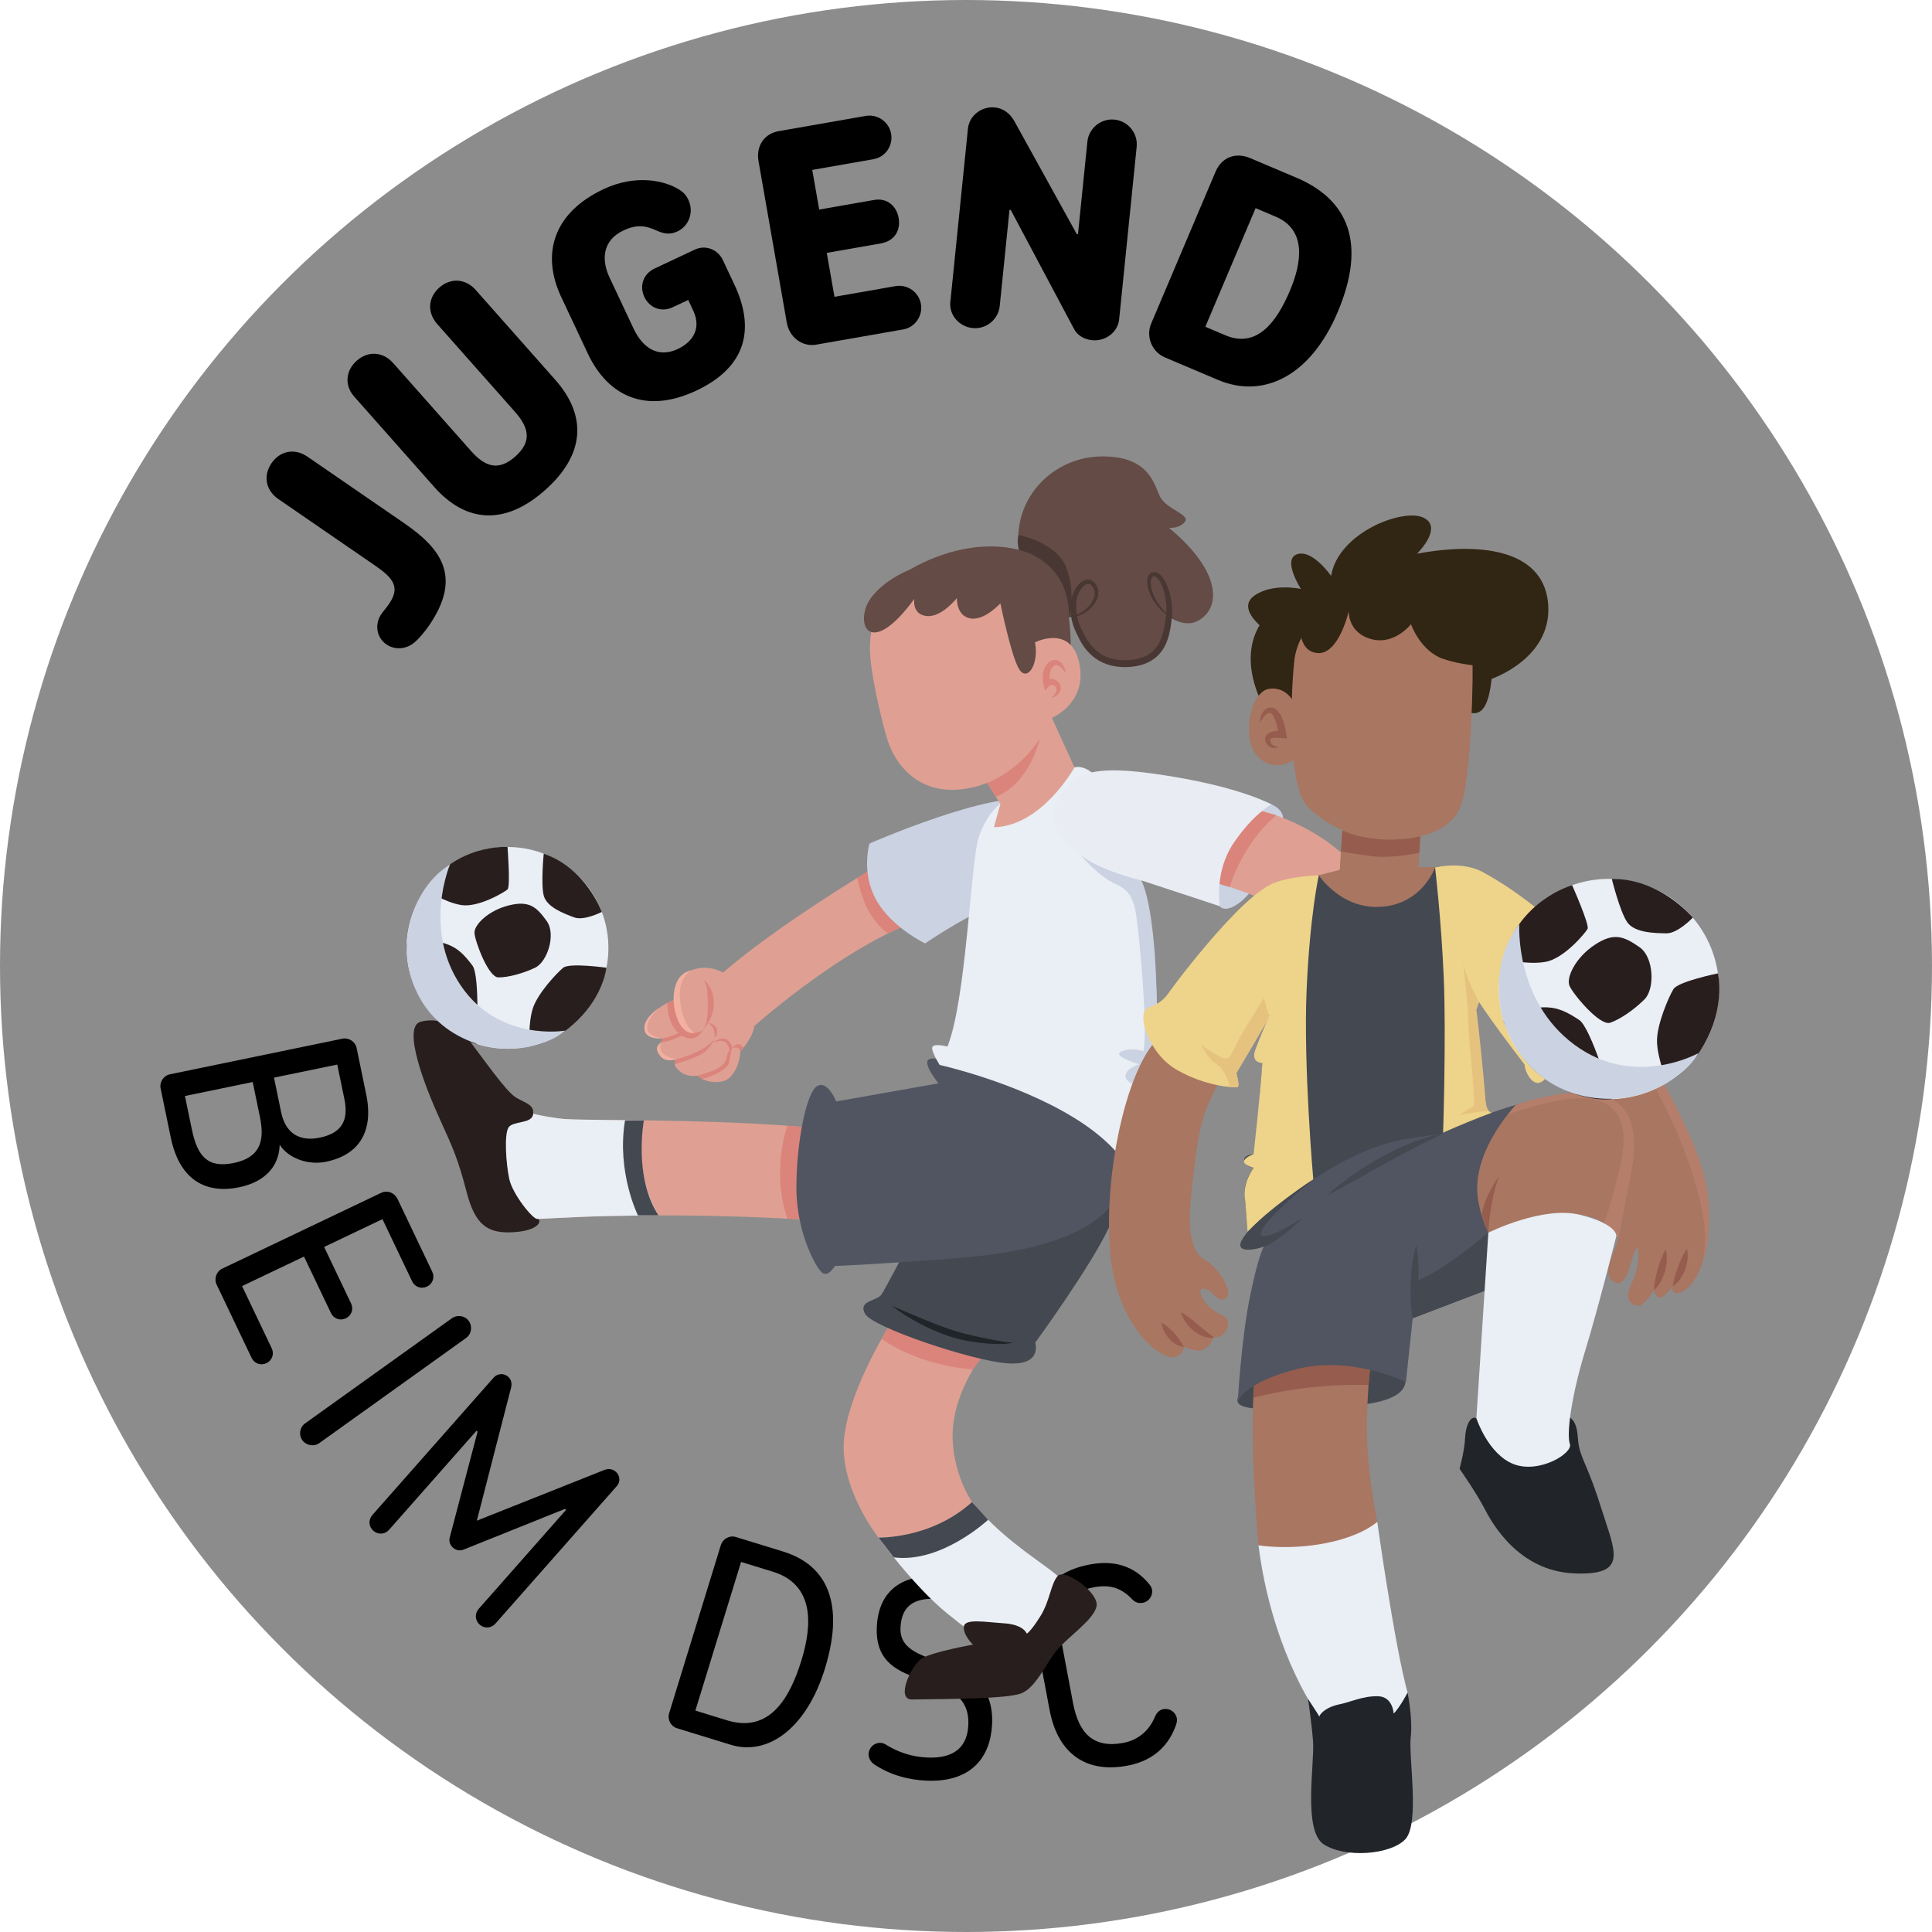 <?xml version="1.0" encoding="UTF-8"?>
<svg xmlns="http://www.w3.org/2000/svg" viewBox="0 0 279.986 279.986">
  <defs>
    <style>
      .uuid-62ef6bc2-1922-4c8a-a49c-e83987ce73de {
        mix-blend-mode: multiply;
      }

      .uuid-62ef6bc2-1922-4c8a-a49c-e83987ce73de, .uuid-328dc931-cd00-4ddb-8f30-7ad03f08d5ac, .uuid-7944c43f-b601-47f2-802d-b066f90f93c3, .uuid-c66c239c-7976-401f-a853-b0d5efc9c624, .uuid-fee09637-64e4-4a3c-aed5-680c82ac384a, .uuid-e6f11433-fe6f-4d83-9d98-a0d7c8402501, .uuid-17d40972-c0a1-4b3a-bdb9-7d14e2d0678d, .uuid-bbe3468b-cd74-4848-815b-9120db217750, .uuid-b9fc2912-f872-4452-bdd2-c435346bbe2d, .uuid-7565050d-acbe-463c-9187-f137300330d6, .uuid-6732da15-eb1f-4909-a5bc-78e87ab94e6d, .uuid-0db69f5c-5877-4e84-bac3-d1fc6dd1147c, .uuid-a48c1f18-dbe2-4fba-9ec5-860bd0423ffc, .uuid-397cdd32-d791-4d75-8ce5-fd410b9f246c, .uuid-4b4f6c1f-88b5-4d77-be52-d33c011f2cb9, .uuid-c02a9c56-52c4-4426-a301-97c8b8bdfbd1, .uuid-bb95e498-5f37-4093-9ffc-e7c8c6e5db6e, .uuid-097dbf61-21cd-4e9c-be41-275804fef8d5, .uuid-6d5ef741-1506-48ca-8167-869231585585, .uuid-2d0040cf-391e-4777-a546-b3bde335f5dd, .uuid-3359be03-dc9d-474a-9123-d3d040bdcc0e {
        stroke-width: 0px;
      }

      .uuid-62ef6bc2-1922-4c8a-a49c-e83987ce73de, .uuid-6732da15-eb1f-4909-a5bc-78e87ab94e6d {
        fill: #cbd2e1;
      }

      .uuid-637ef86c-591c-4f25-b853-2c6a1a344f68 {
        isolation: isolate;
      }

      .uuid-7944c43f-b601-47f2-802d-b066f90f93c3 {
        fill: #505561;
      }

      .uuid-c66c239c-7976-401f-a853-b0d5efc9c624 {
        fill: #493733;
      }

      .uuid-fee09637-64e4-4a3c-aed5-680c82ac384a {
        fill: #644b45;
      }

      .uuid-e6f11433-fe6f-4d83-9d98-a0d7c8402501 {
        fill: #281e1d;
      }

      .uuid-17d40972-c0a1-4b3a-bdb9-7d14e2d0678d {
        fill: #965c4e;
      }

      .uuid-bbe3468b-cd74-4848-815b-9120db217750 {
        fill: #434851;
      }

      .uuid-b9fc2912-f872-4452-bdd2-c435346bbe2d {
        fill: #212428;
      }

      .uuid-7565050d-acbe-463c-9187-f137300330d6 {
        fill: #a87661;
      }

      .uuid-0db69f5c-5877-4e84-bac3-d1fc6dd1147c {
        fill: #dfa093;
      }

      .uuid-a48c1f18-dbe2-4fba-9ec5-860bd0423ffc {
        fill: #db847b;
      }

      .uuid-397cdd32-d791-4d75-8ce5-fd410b9f246c {
        fill: #b57e6b;
      }

      .uuid-4b4f6c1f-88b5-4d77-be52-d33c011f2cb9 {
        fill: #312513;
      }

      .uuid-c02a9c56-52c4-4426-a301-97c8b8bdfbd1 {
        fill: #8c8c8c;
      }

      .uuid-bb95e498-5f37-4093-9ffc-e7c8c6e5db6e {
        fill: #f2b0a0;
      }

      .uuid-097dbf61-21cd-4e9c-be41-275804fef8d5 {
        fill: #eed38a;
      }

      .uuid-6d5ef741-1506-48ca-8167-869231585585 {
        fill: #e5c37f;
      }

      .uuid-2d0040cf-391e-4777-a546-b3bde335f5dd {
        fill: #eaeef5;
      }

      .uuid-3359be03-dc9d-474a-9123-d3d040bdcc0e {
        fill: #e9edf3;
      }
    </style>
  </defs>
  <g class="uuid-637ef86c-591c-4f25-b853-2c6a1a344f68">
    <g id="uuid-d4dfab25-2dae-40fd-abd1-5536cbb56058" data-name="Ebene 1">
      <g>
        <circle class="uuid-c02a9c56-52c4-4426-a301-97c8b8bdfbd1" cx="139.993" cy="139.993" r="139.993"></circle>
        <g>
          <path class="uuid-328dc931-cd00-4ddb-8f30-7ad03f08d5ac" d="M60.044,93.12c-1.146.955-2.793,1.13-4.05.266-1.442-.992-1.738-2.939-.721-4.418.254-.37.583-.689,1.117-1.465,1.679-2.441.528-3.778-2.024-5.533l-14.018-9.641c-1.85-1.272-2.242-3.394-.996-5.207,1.221-1.775,3.332-2.23,5.218-.934l13.944,9.59c5.215,3.586,8.618,7.67,3.658,14.882-.534.777-1.346,1.798-2.127,2.459Z"></path>
          <path class="uuid-328dc931-cd00-4ddb-8f30-7ad03f08d5ac" d="M62.926,70.568l-11.604-13.104c-1.428-1.613-1.234-3.763.379-5.191,1.646-1.458,3.8-1.328,5.288.353l11.247,12.701c1.964,2.218,3.916,3.067,6.436.836,2.52-2.232,1.912-4.271-.051-6.489l-11.248-12.701c-1.488-1.68-1.357-3.834.29-5.292s3.8-1.327,5.288.353l11.515,13.003c4.612,5.208,4.333,10.85-1.479,15.998-5.813,5.148-11.448,4.742-16.06-.466Z"></path>
          <path class="uuid-328dc931-cd00-4ddb-8f30-7ad03f08d5ac" d="M85.173,51.21l-3.84-8.165c-2.942-6.255-1.132-12.215,6.139-15.635,4.671-2.197,8.926-1.271,11.081.146.573.375.925.805,1.211,1.415.803,1.706.131,3.758-1.575,4.561-.975.458-1.837.417-2.97-.092-1.648-.762-2.929-.954-4.878-.037-2.965,1.395-3.252,4.159-2.011,6.799l3.496,7.433c1.242,2.641,3.43,4.339,6.395,2.945,2.112-.993,3.484-2.928,2.242-5.568l-.726-1.543-2.234,1.051c-1.706.802-3.395.059-4.121-1.485s-.221-3.318,1.484-4.121l5.809-2.732c1.625-.764,3.374 0,4.081,1.503l1.681,3.575c2.923,6.214,1.904,11.853-5.529,15.349-7.271,3.419-12.792.857-15.734-5.398Z"></path>
          <path class="uuid-328dc931-cd00-4ddb-8f30-7ad03f08d5ac" d="M114.024,46.772l-4.1-23.428c-.379-2.166.809-3.969,2.931-4.34l12.599-2.205c1.724-.302,3.386.865,3.688,2.589.294,1.68-.777,3.371-2.589,3.688l-8.841,1.547,1.006,5.747,7.957-1.393c1.945-.34,3.261.933,3.555,2.612.302,1.724-.512,3.324-2.589,3.688l-7.824,1.369,1.114,6.366,8.841-1.547c1.724-.302,3.386.865,3.688,2.589.294,1.68-.821,3.378-2.545,3.68l-12.643,2.213c-1.989.348-3.875-1.053-4.246-3.175Z"></path>
          <path class="uuid-328dc931-cd00-4ddb-8f30-7ad03f08d5ac" d="M137.721,43.788l2.552-25.136c.194-1.92,2.001-3.27,3.876-3.08,1.429.145,2.329,1.049,2.863,2.005l9.032,16.344.178.018,1.36-13.395c.199-1.964,1.97-3.409,3.934-3.209,1.965.199,3.409,1.97,3.21,3.934l-2.538,25.002c-.19,1.875-1.996,3.226-3.916,3.031-1.116-.113-2.098-.664-2.593-1.571l-9.204-17.308-.179-.018-1.413,13.93c-.2,1.965-1.97,3.409-3.935,3.209-1.92-.195-3.418-1.88-3.228-3.756Z"></path>
          <path class="uuid-328dc931-cd00-4ddb-8f30-7ad03f08d5ac" d="M166.824,46.904l9.336-22.024c.876-2.066,2.877-2.875,5.025-1.964l6.694,2.837c7.521,3.188,10.209,9.495,5.97,19.495-3.906,9.214-10.712,12.618-17.364,9.797l-7.686-3.258c-1.859-.789-2.764-3.024-1.976-4.884ZM177.568,48.582c4.545,1.927,7.406-1.833,9.351-6.419,1.734-4.091,2.481-8.844-2.063-10.771l-2.893-1.226-7.287,17.189,2.893,1.226Z"></path>
        </g>
        <g>
          <path class="uuid-328dc931-cd00-4ddb-8f30-7ad03f08d5ac" d="M24.632,155.686l24.952-5.152c.974-.201,1.904.411,2.097,1.344l1.391,6.735c1.106,5.355-1.026,8.757-5.814,9.746-2.556.528-5.422-.446-6.727-2.461-.078,3.104-2.104,5.384-5.876,6.163-4.504.93-8.568-.727-9.909-7.219l-1.466-7.1c-.192-.933.419-1.863,1.353-2.056ZM27.801,163.661c.812,3.936,2.31,5.657,6.083,4.878,3.733-.771,4.522-3.091,3.794-6.621l-1.056-5.112-9.819,2.027.997,4.828ZM40.737,161.16c.645,3.124,2.708,4.306,5.589,3.711,2.962-.612,4.276-2.237,3.581-5.604l-1.031-4.99-9.169,1.893,1.03,4.991Z"></path>
          <path class="uuid-328dc931-cd00-4ddb-8f30-7ad03f08d5ac" d="M32.218,183.846l23.001-10.97c.897-.428,1.947-.056,2.411.916l5.012,10.509c.393.823.06,1.762-.763,2.154s-1.762.06-2.154-.763l-4.299-9.014-8.452,4.031,3.906,8.19c.393.823.06,1.762-.763,2.154s-1.762.061-2.154-.763l-3.907-8.19-8.976,4.281,4.299,9.013c.393.823.06,1.762-.763,2.154-.823.393-1.762.061-2.154-.763l-5.066-10.621c-.41-.86-.039-1.91.821-2.32Z"></path>
          <path class="uuid-328dc931-cd00-4ddb-8f30-7ad03f08d5ac" d="M44.211,206.28l21.259-15.223c.809-.579,1.907-.397,2.462.378.555.774.431,1.883-.412,2.485l-21.259,15.223c-.775.555-1.897.34-2.452-.436-.555-.774-.373-1.873.402-2.428Z"></path>
          <path class="uuid-328dc931-cd00-4ddb-8f30-7ad03f08d5ac" d="M53.961,219.559l17.576-19.914c.548-.621,1.484-.68,2.106-.131.466.411.561.992.422,1.588l-4.963,19.274,18.478-7.347c.515-.208,1.162-.189,1.659.249.59.521.735,1.422.159,2.074l-17.604,19.945c-.603.684-1.598.745-2.281.143-.683-.604-.745-1.598-.142-2.281l12.668-14.353-.155-.138-14.721,5.909c-.515.208-1.08.097-1.515-.288-.435-.384-.616-.93-.473-1.467l4.034-15.342-.155-.137-12.668,14.353c-.603.684-1.598.746-2.281.143-.683-.604-.745-1.598-.142-2.281Z"></path>
          <path class="uuid-328dc931-cd00-4ddb-8f30-7ad03f08d5ac" d="M96.969,248.289l7.489-24.353c.292-.95,1.276-1.471,2.187-1.191l6.85,2.107c6.375,1.96,8.956,7.521,6.058,16.945-2.642,8.592-8.206,12.732-13.67,11.052l-7.761-2.387c-.911-.28-1.432-1.264-1.152-2.174ZM105.367,249.31c6.098,1.875,9.061-3.108,10.777-8.691,1.559-5.068,1.944-10.974-4.153-12.849l-4.593-1.413-6.624,21.541,4.593,1.412Z"></path>
          <path class="uuid-328dc931-cd00-4ddb-8f30-7ad03f08d5ac" d="M126.685,255.687c-.523-.354-.831-.907-.803-1.528.04-.91.818-1.622,1.729-1.582.331.015.534.106.897.33,1.615.983,3.533,1.69,5.891,1.795,4.304.19,5.808-1.94,5.931-4.713.392-8.856-13.718-3.883-13.263-14.188.22-4.965,3.281-7.607,8.702-7.368,2.897.128,5.379,1.191,6.742,2.247.48.395.833.866.808,1.445-.037.828-.771,1.5-1.682,1.46-.332-.015-.657-.153-1.021-.377-1.78-.991-3.502-1.44-4.992-1.506-4.055-.18-5.018,1.893-5.121,4.21-.293,6.621,13.763,2.889,13.273,13.938-.209,4.717-2.946,8.493-9.526,8.202-2.565-.113-5.271-.813-7.565-2.366Z"></path>
          <path class="uuid-328dc931-cd00-4ddb-8f30-7ad03f08d5ac" d="M152.115,247.847l-1.796-9.526c-1.121-5.944,1.244-10.395,7.595-11.592,3.298-.622,6.37.021,8.687,2.915.168.222.295.45.342.694.169.896-.426,1.767-1.322,1.936-.406.077-1,.062-1.474-.438-1.414-1.462-2.924-2.315-5.61-1.81-4.356.821-5.509,3.652-4.68,8.05l1.643,8.712c.829,4.396,2.933,6.613,7.289,5.792,2.117-.398,3.716-1.754,4.534-3.679.233-.55.556-1.075,1.289-1.213.896-.169,1.767.426,1.935,1.321.054.285.019.545-.115.949-.898,2.614-2.909,5.144-7.021,5.919-6.352,1.197-10.175-2.087-11.295-8.03Z"></path>
        </g>
        <g>
          <g>
            <path class="uuid-0db69f5c-5877-4e84-bac3-d1fc6dd1147c" d="M76.401,161.161s1.826,1.153,9.901,1.153c8.075,0,26.435.192,36.24,1.73,0,0-1.423,6.751-1.154,13.073,0,0-20.187-1.923-44.988-.384,0,0-4.422-.481-5.287-6.344-.865-5.864,1.915-10.036,5.287-9.228Z"></path>
            <path class="uuid-a48c1f18-dbe2-4fba-9ec5-860bd0423ffc" d="M116.203,163.31l-2.097-.167s-2.394,6.528,0,13.471l3.226.12-1.129-13.424Z"></path>
            <path class="uuid-2d0040cf-391e-4777-a546-b3bde335f5dd" d="M93.32,162.36s-1.732,7.416,2.114,13.779c0,0-6.587.02-10.883.201-4.296.181-8.15.394-8.15.394,0,0-5.166-.1-5.419-7.644-.253-7.544,3.864-8.427,5.419-7.929,1.555.498,4.605.961,5.469,1.013.864.053,4.816.133,6.836.146,2.02.013,4.614.04,4.614.04Z"></path>
            <path class="uuid-e6f11433-fe6f-4d83-9d98-a0d7c8402501" d="M60.955,148.07c2.108-.574,4.968.038,7.083,2.767,2.115,2.73,5.287,7.344,6.729,8.209,1.442.865,2.672,1.028,2.49,2.437-.182,1.409-2.874.928-3.547,1.889-.673.961-.385,5.287.096,7.498.481,2.211,3.394,5.814,4.043,5.778.65-.036.667,1.624-3.274,1.912-3.941.288-5.713-1.057-6.942-5.768-1.229-4.71-1.902-6.248-3.92-10.67-2.019-4.422-5.514-13.301-2.757-14.052Z"></path>
            <path class="uuid-bbe3468b-cd74-4848-815b-9120db217750" d="M93.32,162.36s-1.568,8.131,2.114,13.779h-2.98s-3.123-6.244-1.874-13.779h2.74Z"></path>
          </g>
          <g>
            <path class="uuid-0db69f5c-5877-4e84-bac3-d1fc6dd1147c" d="M129.265,191.498s-6.078,9.443-6.919,16.736c-.841,7.293,4.955,14.586,4.955,14.586,0,0,5.143.187,8.976-1.87,3.833-2.057,4.581-3.273,4.581-3.273,0,0-2.898-4.207-2.805-9.911.093-5.703,3.964-10.886,3.964-10.886,0,0,.711-2.356-3.029-4.944-3.74-2.589-9.724-.438-9.724-.438Z"></path>
            <path class="uuid-a48c1f18-dbe2-4fba-9ec5-860bd0423ffc" d="M127.761,194.034l1.504-2.536s4.499-2.05,8.789-.086c4.29,1.964,4.793,4.578,4.793,4.578l-1.849,2.47s-7.409-.35-13.237-4.427Z"></path>
            <path class="uuid-2d0040cf-391e-4777-a546-b3bde335f5dd" d="M146.843,238.996c2.601-.771,7.012-4.675,7.667-6.919.655-2.244-.467-3.179-2.711-4.862-2.244-1.683-7.106-4.862-10.939-9.537,0,0-4.581,5.236-13.557,5.143,0,0,5.143,7.106,10.004,11.033,4.862,3.927,7.54,5.734,9.537,5.143Z"></path>
            <path class="uuid-e6f11433-fe6f-4d83-9d98-a0d7c8402501" d="M132.167,246.289c5.7-.083,13.46-.093,15.704-.842,2.244-.748,3.646-4.362,5.329-6.342,1.683-1.98,5.236-4.317,5.703-6.281.467-1.963-4.597-5.594-5.618-4.433-1.021,1.161-1.114,3.592-2.517,5.836-1.403,2.244-1.964,2.524-1.964,2.524,0,0-.433-1.309-3.255-1.496-2.822-.187-5.73-.728-5.865.478-.136,1.205,1.313,2.608,1.313,2.608,0,0-5.749,1.028-7.339,1.963-1.59.935-3.919,6.019-1.492,5.984Z"></path>
            <path class="uuid-bbe3468b-cd74-4848-815b-9120db217750" d="M127.301,222.821s7.623.248,13.557-5.143l2.342,2.572s-6.805,6.352-13.682,5.441l-2.218-2.87Z"></path>
          </g>
          <path class="uuid-bbe3468b-cd74-4848-815b-9120db217750" d="M131.602,180.465s-3.179,6.077-3.834,7.106c-.654,1.028-3.442.842-2.422,2.805,1.02,1.964,15.512,6.826,20.655,7.199,5.142.374,4.02-2.992,4.02-2.992,0,0,8.041-11.033,10.659-16.643,2.618-5.61,2.992-12.155,1.683-15.053-1.309-2.899-14.025-7.776-17.765-8.61-3.74-.834-6.545,9.358-8.883,15.996-2.337,6.639-3.281,8.608-4.114,10.192Z"></path>
          <path class="uuid-b9fc2912-f872-4452-bdd2-c435346bbe2d" d="M129.265,189.254l4.281,1.816c1.424.586,2.85,1.156,4.3,1.625,1.436.498,2.918.819,4.432,1.148,1.507.306,3.011.644,4.565.74-.766.186-1.561.191-2.345.194-.785-.015-1.569-.071-2.346-.165-.781-.081-1.547-.216-2.323-.357-.779-.162-1.547-.365-2.296-.612-1.495-.506-2.939-1.13-4.318-1.87-1.381-.735-2.718-1.552-3.95-2.518Z"></path>
          <path class="uuid-7944c43f-b601-47f2-802d-b066f90f93c3" d="M137.095,154.335s-1.398-1.352-2.455-.819c-1.057.532,1.363,3.487,1.363,3.487l-14.821,2.62s-1.25-3.172-2.788-2.211c-1.538.961-2.98,8.122-2.98,14.731,0,6.609,2.98,11.896,3.845,12.377.865.481,1.73-1.057,1.73-1.057,0,0,4.422-.124,17.015-1.071,12.593-.948,25.397-3.951,25.484-14.466.087-10.514-17.409-15.801-19.331-15.32-1.923.481-7.062,1.729-7.062,1.729Z"></path>
          <path class="uuid-fee09637-64e4-4a3c-aed5-680c82ac384a" d="M169.413,89.278s2.701,2.361,5.145,0c2.444-2.361,1.543-7.248-5.145-12.779,0,0,1.543.129,2.315-.9.772-1.029-2.701-1.801-3.601-3.601-.9-1.801-1.543-5.918-8.488-5.853-6.945.065-12.925,5.934-11.989,13.544.936,7.61,4.786,10.149,8.002,9.589,0,0,1.415,7.542,7.845,6.899,6.431-.643,5.916-6.899,5.916-6.899Z"></path>
          <path class="uuid-c66c239c-7976-401f-a853-b0d5efc9c624" d="M153.099,89.057c.529.167,1.088.205,1.635.19.549-.025,1.104-.048,1.582-.287.96-.454,1.791-1.27,2.169-2.221.189-.472.225-.986.021-1.416-.055-.105-.095-.217-.175-.307l-.105-.143-.121-.107c-.165-.129-.331-.193-.518-.145-.384.093-.764.48-1.026.905-.268.428-.471.915-.554,1.403-.137,1.008-.039,2.103.26,3.095.154.51.354.964.614,1.462.244.5.489.961.78,1.4.581.87,1.33,1.603,2.229,2.088.902.479,1.934.69,2.978.704,1.044.017,2.116-.116,3.029-.539.228-.106.454-.216.653-.365.218-.125.392-.303.581-.465.344-.357.658-.752.882-1.214.478-.906.707-1.963.863-3.035l.109-.815c.023-.262.051-.519.051-.784.015-.526-.019-1.06-.102-1.587-.161-1.042-.464-2.128-1.052-2.936-.287-.41-.726-.583-.918-.305-.231.313-.226.901-.139,1.399.178,1.04.686,2.041,1.362,2.89.681.851,1.542,1.568,2.51,2.109-1.017-.445-1.955-1.099-2.711-1.937-.757-.833-1.364-1.831-1.641-2.966-.066-.285-.103-.58-.097-.885.015-.303.047-.63.264-.942.104-.152.274-.296.475-.351.193-.039.4-.058.575.009.365.109.61.347.807.579.394.477.645,1.008.856,1.546.211.54.355,1.097.466,1.661.112.564.173,1.139.182,1.721.012.29-.017.585-.036.876l-.093.836c-.14,1.115-.353,2.272-.887,3.346-.248.544-.628,1.034-1.049,1.473-.228.203-.447.42-.71.578-.247.184-.517.321-.791.45-1.106.514-2.294.661-3.455.651-1.166-.023-2.365-.271-3.422-.843-1.053-.578-1.931-1.442-2.557-2.43-.314-.491-.576-1.018-.808-1.519-.244-.489-.483-1.057-.635-1.614-.318-1.135-.386-2.306-.173-3.487.131-.6.386-1.146.726-1.643.344-.48.777-.976,1.493-1.136.366-.079.77.082,1.015.31.061.059.125.117.181.179l.135.197c.099.126.153.278.218.422.247.598.164,1.278-.091,1.814-.524,1.078-1.458,1.851-2.519,2.277-.544.222-1.133.208-1.683.193-.558-.035-1.119-.125-1.632-.34Z"></path>
          <g>
            <g>
              <path class="uuid-0db69f5c-5877-4e84-bac3-d1fc6dd1147c" d="M130.632,123.393s-19.312,11.034-28.197,19.706c-8.885,8.672-6.777,8.038-4.658,10.304,2.119,2.267,4.476,3.264,7.922.453,3.445-2.811,3.627-5.168,3.627-5.168,0,0,15.103-13.535,26.837-16.229l-5.531-9.067Z"></path>
              <path class="uuid-0db69f5c-5877-4e84-bac3-d1fc6dd1147c" d="M93.609,149.738c.654,1.077,3.447.907,5.169,0,1.722-.907,3.135-3.079,1.734-4.765-1.401-1.686-8.444,2.227-6.903,4.765Z"></path>
              <path class="uuid-a48c1f18-dbe2-4fba-9ec5-860bd0423ffc" d="M97.625,144.944s-.693.29-.885.389c0,0-.178,3.037,1.781,4.53,0,0,.512-.227.855-.502,0,0-1.01-1.347-1.267-2.318-.257-.971-.484-2.099-.484-2.099Z"></path>
              <path class="uuid-bb95e498-5f37-4093-9ffc-e7c8c6e5db6e" d="M95.448,146.112s-2.236,1.446-2.058,3.045c.178,1.6,2.647,1.314,2.647,1.314,0,0-1.848-.161-2.155-1.11-.492-1.518,1.567-3.25,1.567-3.25Z"></path>
              <path class="uuid-0db69f5c-5877-4e84-bac3-d1fc6dd1147c" d="M95.535,152.844c.799.96,1.531,1.09,4.697,0,3.166-1.09,3.842-2.615,3.197-3.765-.645-1.15-2.39-2.08-5.339,0-2.949,2.08-3.172,3.023-2.556,3.765Z"></path>
              <path class="uuid-0db69f5c-5877-4e84-bac3-d1fc6dd1147c" d="M98.149,154.906c.549.606,1.813,1.659,4.74.512,2.927-1.147,3.213-3.051,2.47-4.139-.744-1.088-2.319.092-3.896.771-1.578.68-4.791,1.224-3.313,2.855Z"></path>
              <path class="uuid-0db69f5c-5877-4e84-bac3-d1fc6dd1147c" d="M106.937,151.642c.874-.066.091,4.624-2.267,5.077-2.357.453-3.588-.833-3.588-.833,0,0,3.707-.834,4.089-2.221.382-1.386.663-1.94,1.766-2.024Z"></path>
              <path class="uuid-a48c1f18-dbe2-4fba-9ec5-860bd0423ffc" d="M97.875,149.232s1.091,1.463,2.49,1.251c1.4-.212,1.959-2.182,1.959-2.182,0,0-.7,1.141-1.558.741-.858-.4-1.574-1.334-1.574-1.334l-1.317,1.523Z"></path>
              <path class="uuid-0db69f5c-5877-4e84-bac3-d1fc6dd1147c" d="M105.155,141.163s-2.267-1.632-4.987-.544c-2.72,1.088-2.629,3.928-2.085,6.134.544,2.207,1.689,3.295,3.383,2.751,1.694-.544.969-6.406.969-6.406,0,0,2.539-.304,2.72-1.936Z"></path>
              <path class="uuid-bb95e498-5f37-4093-9ffc-e7c8c6e5db6e" d="M100.169,140.619s-1.46.854-1.631,2.997c-.171,2.142.802,5.73,2.229,6.021,0,0-1.401.577-2.458-1.651-1.057-2.228-1.222-6.707,1.86-7.367Z"></path>
              <path class="uuid-a48c1f18-dbe2-4fba-9ec5-860bd0423ffc" d="M96.037,150.472s.995-.163,2.291-.767c0,0,.553.009.696.159.143.151-2.126,1.169-3.262,1.202l.276-.594Z"></path>
              <path class="uuid-bb95e498-5f37-4093-9ffc-e7c8c6e5db6e" d="M95.761,151.066s-.311.919.276,1.576c.587.657,2.019.846,2.019.846,0,0-1.58.595-2.377-.483-.797-1.077-.495-1.373.082-1.939Z"></path>
              <path class="uuid-a48c1f18-dbe2-4fba-9ec5-860bd0423ffc" d="M98.056,153.488s4.312-1.05,5.482-3.005c0,0-.599,1.644-2.071,2.387-1.472.743-3.681,1.359-3.681,1.359,0,0-.159-.474.27-.741Z"></path>
              <path class="uuid-a48c1f18-dbe2-4fba-9ec5-860bd0423ffc" d="M101.082,155.887s1.626-.43,2.568-.88c.943-.451,1.482-.871,1.683-1.889.202-1.018.731-1.211.731-1.211,0,0-.23.965-.365,1.95-.135.985-1.935,1.79-2.506,2.03-.571.24-1.455.462-1.455.462,0,0-.283-.103-.657-.462Z"></path>
              <path class="uuid-a48c1f18-dbe2-4fba-9ec5-860bd0423ffc" d="M102.435,143.099s.533,4.587-.468,6.008c0,0,1.294-1.282,1.455-3.235.229-2.771-1.455-3.856-1.455-3.856,0,0,.367.651.468,1.083Z"></path>
              <path class="uuid-a48c1f18-dbe2-4fba-9ec5-860bd0423ffc" d="M103.537,150.483s.326-1.437-.909-2.253c0,0,.933.077,1.235.816.301.739-.326,1.437-.326,1.437Z"></path>
              <path class="uuid-a48c1f18-dbe2-4fba-9ec5-860bd0423ffc" d="M105.707,152.218s-.227-2.252-2.554-.978c0,0,.868-.788,1.697-.736.828.052,1.3,1.017,1.215,1.401-.086.384-.358,1.022-.358,1.022v-.71Z"></path>
              <path class="uuid-a48c1f18-dbe2-4fba-9ec5-860bd0423ffc" d="M107.283,152.356s-.118-.843-1.218-.45c0,0,.585-.721,1.013-.578.428.143.665.505.665.505l-.46.523Z"></path>
            </g>
            <path class="uuid-a48c1f18-dbe2-4fba-9ec5-860bd0423ffc" d="M125.845,126.239l-1.618.994s.699,3.588,2.164,5.626c1.465,2.038,2.307,2.406,2.307,2.406l2.724-1.26-5.576-7.766Z"></path>
            <path class="uuid-6732da15-eb1f-4909-a5bc-78e87ab94e6d" d="M126.008,122.244s-1.269,4.232.997,8.221c2.267,3.989,7.072,6.256,7.072,6.256,0,0,7.542-5.259,13.11-6.709,5.567-1.451,8.469-12.512,2.576-14.053-5.893-1.541-23.754,6.285-23.754,6.285Z"></path>
          </g>
          <path class="uuid-0db69f5c-5877-4e84-bac3-d1fc6dd1147c" d="M152.436,104.023l3.272,7.189s-4.734,9.152-11.677,8.679c0,0,.158-1.183.947-3.393l-1.926-3.044s-1.072-.212.821-3.436c1.894-3.224,8.562-5.994,8.562-5.994Z"></path>
          <path class="uuid-2d0040cf-391e-4777-a546-b3bde335f5dd" d="M144.978,116.497s-2.063,1.363-3.185,4.989c-1.122,3.627-1.776,23.447-4.488,30.18,0,0-1.776-.468-2.151,0-.374.468,1.028,2.668,1.028,2.668,0,0,10.999,2.425,19.525,7.686,8.525,5.261,8.899,10.123,8.899,10.123,0,0,3.459-13.197,2.992-27.823-.467-14.626-4.301-24.192-5.891-27.497-1.589-3.305-3.867-6.144-6.001-5.613,0,0-4.67,8.504-11.677,8.679l.947-3.393Z"></path>
          <g>
            <path class="uuid-6732da15-eb1f-4909-a5bc-78e87ab94e6d" d="M176.774,131.33s.759,1.197,3.136-.727c2.377-1.924,4.556-7.155,5.547-9.51.99-2.355.603-3.715-1.187-4.517-1.79-.802-6.284,2.367-7.982,5.876-1.698,3.509-1.178,8.02.486,8.877Z"></path>
            <g>
              <path class="uuid-0db69f5c-5877-4e84-bac3-d1fc6dd1147c" d="M201.207,153.629s.964,9.077.482,10.522c-.482,1.445-3.454,1.844-3.373-2.13.08-3.974,2.891-8.392,2.891-8.392Z"></path>
              <path class="uuid-0db69f5c-5877-4e84-bac3-d1fc6dd1147c" d="M191.685,147.741s-1.183.079-3.077,2.288c-1.894,2.209-4.103,2.761-3.866,4.103.237,1.341,2.209,1.578,3.866,1.105,1.657-.473,2.13-1.105,2.446-.316.316.789-1.595,3.077-2.849,5.207-1.254,2.13-1.964,4.26.956,4.024,0,0,0,1.183,2.051.868,0,0,.552.868,2.998.394,2.446-.473,5.444-2.699,6.943-8.766,1.499-6.067,2.209-19.795-2.683-28.158-4.892-8.363-15.552-10.978-15.552-10.978,0,0-6.302.207-7.723,3.975-1.42,3.768,1.531,6.612,1.531,6.612,0,0,8.137,2.224,11.014,5.204,4.418,4.576,3.945,14.438,3.945,14.438Z"></path>
              <path class="uuid-a48c1f18-dbe2-4fba-9ec5-860bd0423ffc" d="M189.16,164.151c.436-.519.821-1.023,1.204-1.529.382-.505.748-1.016,1.118-1.527l1.111-1.548c.383-.517.759-1.045,1.222-1.549-.083.677-.281,1.319-.539,1.935-.267.612-.588,1.203-.984,1.745-.394.543-.845,1.05-1.363,1.485-.523.424-1.1.815-1.769.988Z"></path>
              <path class="uuid-a48c1f18-dbe2-4fba-9ec5-860bd0423ffc" d="M191.212,165.019c.613-.405,1.16-.822,1.681-1.262.513-.447,1.009-.899,1.45-1.405.223-.25.452-.497.651-.769l.319-.396c.093-.142.193-.279.297-.416.213-.271.385-.57.594-.855.203-.29.375-.598.61-.892-.044.733-.218,1.459-.526,2.132-.278.69-.724,1.299-1.206,1.868-.506.55-1.097,1.025-1.754,1.378-.651.353-1.372.608-2.116.619Z"></path>
              <path class="uuid-a48c1f18-dbe2-4fba-9ec5-860bd0423ffc" d="M198.314,162.798s1.841-2.362,2.461-4.801c0,0-.788,5.597-1.784,6.598,0,0-.518-.339-.677-1.797Z"></path>
              <path class="uuid-bb95e498-5f37-4093-9ffc-e7c8c6e5db6e" d="M185.414,155.079s-.431-1.141,1.979-2.781c2.41-1.64,2.415-2.824,2.971-3.509.546-.672,1.322-1.048,1.322-1.048,0,0-1.499-.063-3.422,2.225-2.219,2.64-5.149,3.512-2.849,5.114Z"></path>
              <path class="uuid-bb95e498-5f37-4093-9ffc-e7c8c6e5db6e" d="M190.353,156.805s-1.794,2.41-2.43,3.824c-.636,1.414-.81,1.868-.779,2.586.031.719,1.261.936,1.261.936,0,0-1.411-.564-.733-2.13.678-1.566,3.088-4.79,3.306-6.409l-.625,1.192Z"></path>
              <path class="uuid-a48c1f18-dbe2-4fba-9ec5-860bd0423ffc" d="M178.2,128.543s1.802-6.264,6.766-10.383l-2.484-.648s-6.275,3.77-6.206,10.459l1.924.572Z"></path>
            </g>
            <path class="uuid-3359be03-dc9d-474a-9123-d3d040bdcc0e" d="M176.774,131.33s-.868-4.971,2.051-9.231c2.919-4.26,5.444-5.523,5.444-5.523,0,0-4.26-2.367-14.28-4.024-10.02-1.657-15.003-1.42-16.89,3.866-1.887,5.286,3.951,8.442,10.973,10.73,7.022,2.288,12.702,4.182,12.702,4.182Z"></path>
          </g>
          <path class="uuid-6732da15-eb1f-4909-a5bc-78e87ab94e6d" d="M165.39,127.579s-6.185-1.465-8.798-3.7c0,0,2.593,3.145,5.082,4.228,2.489,1.082,2.798,2.861,3.185,6.03.387,3.17,1.469,14.869.85,18.22,0,0-1.472-.64-3.133.003s2.514,1.871,2.514,1.871c0,0-1.979.61-1.994,1.701-.016,1.091,2.458,1.632,2.458,1.632,0,0-.495,8.4-1.867,12.067,0,0,.822,1.787.92,2.514,0,0,2.534-10.465,2.939-20.835.405-10.369-.543-20.624-2.156-23.73Z"></path>
          <path class="uuid-fee09637-64e4-4a3c-aed5-680c82ac384a" d="M155.137,94.763s.386-5.016-1.415-10.289c-1.801-5.273-11.655-7.75-21.84-1.946,0,0,11.679-4.356,14.123,3.103,2.444,7.46,2.83,9.132,2.83,9.132h6.302Z"></path>
          <path class="uuid-0db69f5c-5877-4e84-bac3-d1fc6dd1147c" d="M127.099,89.104s-1.029,1.543-1.029,4.887c0,3.344,1.672,10.425,2.572,13.315.9,2.89,4.244,8.58,12.218,6.828,7.974-1.752,11.575-10.112,11.575-10.112,0,0,5.145-2.058,3.987-7.845-1.157-5.788-6.431-3.087-6.431-3.087,0,0-.9-7.717-3.858-9.132-2.958-1.415-12.476-2.83-19.035,5.145Z"></path>
          <path class="uuid-fee09637-64e4-4a3c-aed5-680c82ac384a" d="M138.674,86.66s-.129,2.572,1.929,2.958c2.058.386,4.373-2.186,4.373-2.186,0,0,1.543,7.588,2.701,9.517,1.158,1.929,2.929-.601,2.315-3.858,0,0,1.415-2.186,1.029-4.373-.386-2.186-1.631-7.074-9.69-7.717-8.059-.643-14.875,3.73-15.904,7.202-1.029,3.473,1.543,6.173,7.074-1.415,0,0-.386,2.279,1.801,2.49,2.186.211,4.373-2.618,4.373-2.618Z"></path>
          <path class="uuid-a48c1f18-dbe2-4fba-9ec5-860bd0423ffc" d="M154.499,97.619c-.306-.416-.629-.824-.994-1.079-.179-.128-.368-.184-.502-.17-.135.006-.261.099-.398.233-.275.255-.408.64-.471,1.066-.052.42-.036.912.037,1.33l-.82-.219c.22-.212.417-.303.676-.369.25-.059.525-.042.756.041.235.081.415.217.573.363.173.166.311.392.363.636.076.502-.143.911-.414,1.181-.263.278-.634.472-.995.458.319-.155.525-.426.663-.7.135-.275.176-.582.08-.759-.044-.088-.109-.154-.198-.213-.111-.067-.227-.117-.323-.139-.099-.021-.182-.01-.265.022-.073.023-.185.11-.213.138l-.638.636-.183-.855c-.123-.577-.171-1.115-.066-1.7.085-.567.364-1.194.894-1.577.116-.104.287-.172.44-.241.178-.049.359-.082.548-.055.378.046.646.277.832.493.368.453.54.963.617,1.481Z"></path>
          <path class="uuid-a48c1f18-dbe2-4fba-9ec5-860bd0423ffc" d="M143.052,113.454s4.554-1.586,7.635-6.421c0,0-1.408,6.52-6.369,8.422l-1.266-2.001Z"></path>
          <g>
            <circle class="uuid-2d0040cf-391e-4777-a546-b3bde335f5dd" cx="73.551" cy="137.365" r="14.621" transform="translate(-4.251 2.362) rotate(-1.788)"></circle>
            <path class="uuid-e6f11433-fe6f-4d83-9d98-a0d7c8402501" d="M78.798,123.717s-.436,4.379,0,6.073c.436,1.694,2.982,2.618,4.404,3.157,1.422.539,4.013-.789,4.013-.789,0,0-2.308-6.352-8.417-8.441Z"></path>
            <path class="uuid-e6f11433-fe6f-4d83-9d98-a0d7c8402501" d="M76.708,151.642s-.179-3.376.519-5.53c.698-2.154,3.47-5.113,4.394-5.867.924-.753,6.266,0,6.266,0,0,0-.403,3.937-4.143,7.598-3.74,3.661-7.036,3.798-7.036,3.798Z"></path>
            <path class="uuid-e6f11433-fe6f-4d83-9d98-a0d7c8402501" d="M58.931,136.721s3.595-.615,5.52,0c1.925.615,2.849,1.683,4.004,3.19,1.155,1.506.601,11.369.601,11.369,0,0-3.158-.59-6.384-4.148-3.226-3.558-3.562-7.33-3.741-10.41Z"></path>
            <path class="uuid-e6f11433-fe6f-4d83-9d98-a0d7c8402501" d="M61.639,128.893s2.734,1.864,5.198,2.266c2.464.402,6.267-1.854,6.714-2.266.447-.412,0-6.148,0-6.148,0,0-7.331-.524-11.912,6.148Z"></path>
            <path class="uuid-e6f11433-fe6f-4d83-9d98-a0d7c8402501" d="M79.234,133.486c-1.451-2.015-2.499-3.018-5.484-2.279-2.986.739-5.065,2.825-4.988,4.015.077,1.19,2.002,6.421,3.465,6.424,1.463.002,3.542-.57,5.313-1.4,1.771-.83,3.08-4.834,1.694-6.759Z"></path>
            <path class="uuid-62ef6bc2-1922-4c8a-a49c-e83987ce73de" d="M65.225,125.26s-4.008,9.304,1.536,17.543c5.544,8.239,15.152,6.554,15.152,6.554,0,0-2.648,2.629-8.361,2.629-5.713,0-14.621-4.1-14.621-15.266,0,0,.216-7.598,6.294-11.461Z"></path>
          </g>
          <path class="uuid-c66c239c-7976-401f-a853-b0d5efc9c624" d="M147.649,79.689s7.478,1.402,7.267,10.006c0,0,1.079-3.725-.417-7.495-1.446-3.642-6.849-4.662-6.849-4.662,0,0-.353.588,0,2.151Z"></path>
        </g>
        <g>
          <path class="uuid-bbe3468b-cd74-4848-815b-9120db217750" d="M188.453,196.692c-4.848,1.491-9.57,4.705-9.084,6.476.486,1.771,10.162.932,15.951.585,5.788-.347,9.29-1.787,8.154-4.715-1.136-2.928-11.45-3.443-15.02-2.346Z"></path>
          <path class="uuid-7565050d-acbe-463c-9187-f137300330d6" d="M198.709,196.683s-.948,7.868-.505,13.717c.443,5.849,1.387,10.136,1.387,10.136,0,0-4.314,5.398-10.499,5.253-6.186-.144-6.709-1.844-6.709-1.844,0,0-1.783-18.73-.179-27.138,1.604-8.408,16.945-5.115,16.505-.125Z"></path>
          <path class="uuid-2d0040cf-391e-4777-a546-b3bde335f5dd" d="M199.591,220.537s2.5,17.883,4.397,24.771c0,0-2.218,5.615-7.572,5.417-5.353-.198-6.172-3.395-6.172-3.395,0,0-6.048-8.879-7.861-23.384,0,0,4.321.743,9.704-.303,5.383-1.046,7.504-3.106,7.504-3.106Z"></path>
          <path class="uuid-b9fc2912-f872-4452-bdd2-c435346bbe2d" d="M194.136,246.985c-2.185.434-3.116,1.673-2.895,1.884.222.211-1.682-2.65-1.682-2.65,0,0,.456,2.888.724,6.074.268,3.186-1.525,13.022,1.577,15.007,3.102,1.985,9.6,1.507,11.77-.726,2.17-2.233.479-12.036.808-14.775.329-2.739-.449-6.49-.449-6.49,0,0-1.231,2.294-2.019,3.035,0,0-.093-2.484-2.3-2.525-2.207-.041-3.966.856-5.533,1.167Z"></path>
          <path class="uuid-17d40972-c0a1-4b3a-bdb9-7d14e2d0678d" d="M198.335,200.724s-8.059-.443-16.715,1.842l.375-5.077s4.025-4.06,10.047-3.871c6.023.19,6.667,3.065,6.667,3.065l-.374,4.041Z"></path>
          <g>
            <path class="uuid-7565050d-acbe-463c-9187-f137300330d6" d="M172.968,180.418c.332,1.091.815,1.702,2.014,2.401,1.199.699,3.567,3.845,2.869,5.038-.698,1.194-1.812-.129-2.405-.661-.593-.532-2.221-.888-1.133.982,1.088,1.87,2.402,2.132,3.263,2.695.861.563.262,3.078-1.636,2.925,0,0-.957,2.139-2.379,1.933-1.421-.206-1.98-.544-1.98-.544,0,0-.021,1.103-1.326,1.483-1.305.38-5.722-2.035-8.231-9.376-3.195-9.351-.193-29.17,4.971-35.871,5.164-6.701,11.254,1.908,9.411,5.832-1.843,3.924-2.415,4.506-3.376,12.279s-.644,8.969-.062,10.884Z"></path>
            <path class="uuid-17d40972-c0a1-4b3a-bdb9-7d14e2d0678d" d="M168.332,191.694c.806.414,1.355.966,1.876,1.539.257.288.489.594.715.909.224.321.432.646.658,1.045-.464-.009-.875-.198-1.24-.417-.365-.226-.677-.507-.951-.818-.274-.311-.505-.655-.691-1.027-.18-.376-.33-.772-.367-1.232Z"></path>
            <path class="uuid-17d40972-c0a1-4b3a-bdb9-7d14e2d0678d" d="M171.129,190.145c.972.534,1.717,1.186,2.476,1.809.375.314.737.637,1.113.938.377.308.749.605,1.223.906-.548.154-1.133.032-1.648-.162-.521-.2-.98-.504-1.391-.85-.412-.346-.771-.745-1.075-1.182-.298-.442-.561-.912-.698-1.459Z"></path>
          </g>
          <path class="uuid-097dbf61-21cd-4e9c-be41-275804fef8d5" d="M165.745,148.224s.78,4.556,4.939,6.901c4.159,2.344,8.346,2.572,8.675,2.385.328-.187-.191-1.993-.191-1.993,0,0,4.139-6.991,5.558-9.465,1.419-2.474,4.656-14.589,1.807-17.831-2.85-3.241-15.242,12.936-17.209,15.721-1.967,2.785-4.002,1.117-3.579,4.282Z"></path>
          <path class="uuid-6d5ef741-1506-48ca-8167-869231585585" d="M187.058,138.379s-3.793,6.086-6.384,10.265c-2.591,4.179-2.052,5.456-4.058,4.403-2.005-1.053-2.53-1.724-2.53-1.724,0,0,.84,2.075,2.209,2.89,1.369.815,1.951,3.315,1.951,3.315,0,0,.765.082,1.112-.019.347-.101-.191-1.993-.191-1.993,0,0,3.116-5.193,4.461-7.574,1.344-2.38,3.989-5.941,3.429-9.564Z"></path>
          <g>
            <path class="uuid-7565050d-acbe-463c-9187-f137300330d6" d="M235.063,146.396s10.274,16.85,11.984,25.494c1.71,8.645-.921,12.97-2.002,14.276-1.08,1.306-3.006,1.898-2.63.239,0,0-1.278,1.732-1.894,1.643-.617-.089-.818-1.106-.818-1.106,0,0-1.483,2.477-2.397,2.306-.915-.171-1.984-.946-.902-3.133,1.082-2.187,1.175-4.566.925-5.115-.25-.549-.741,1.239-1.008,2.207-.266.969-.886,2.641-1.714,2.735-.827.093-2.228-.933-1.118-3.513,1.11-2.58,1.719-5.378,1.765-8.17.046-2.792-4.98-13.952-10.656-18.958,0,0-2.545-1.822-.064-5.307,2.481-3.485,6.918-5.631,10.526-3.598Z"></path>
            <path class="uuid-397cdd32-d791-4d75-8ce5-fd410b9f246c" d="M234.164,148.459s6.58,9.146,10.002,18.456c3.421,9.31,3.23,13.125,2.505,16.258,0,0,2.16-5.411.224-13.054-1.936-7.642-11.417-23.024-11.417-23.024l-1.314,1.363Z"></path>
            <path class="uuid-17d40972-c0a1-4b3a-bdb9-7d14e2d0678d" d="M241.397,181.076c.157.538.175,1.072.152,1.597-.03.525-.12,1.042-.262,1.546-.139.504-.338.993-.592,1.457-.255.462-.572.9-.991,1.266.007-.562.101-1.06.187-1.561.096-.496.214-.978.348-1.458.136-.479.293-.953.475-1.427.189-.473.39-.945.683-1.42Z"></path>
            <path class="uuid-17d40972-c0a1-4b3a-bdb9-7d14e2d0678d" d="M244.474,180.96c.132.523.124,1.036.076,1.538-.056.502-.173.992-.343,1.466-.168.474-.402.928-.688,1.35-.294.417-.647.806-1.103,1.09.075-.535.205-.996.331-1.46.128-.461.277-.906.437-1.351.332-.888.684-1.762,1.291-2.634Z"></path>
            <path class="uuid-17d40972-c0a1-4b3a-bdb9-7d14e2d0678d" d="M225.639,156.292s1.078-3.798,3.965-5.489,6.802-2.139,6.802-2.139l-1.342-2.268s-3.867-2.703-8.884,1.744c-5.017,4.447-2.29,6.794-.541,8.151Z"></path>
          </g>
          <path class="uuid-097dbf61-21cd-4e9c-be41-275804fef8d5" d="M214.727,126.309s5.685,2.835,11.773,8.676c6.088,5.841,7.871,8.976,7.871,8.976,0,0,1.565.43,1.604,1.162.039.732-.911,1.272-.911,1.272,0,0-5.823-2.723-10.526,3.598-2.436,3.274.064,5.307.064,5.307,0,0-.654,1.503-1.65,1.63-.997.127-1.969-1.583-2.001-2.634,0,0-3.13-4.066-5.143-6.944-2.014-2.878-3.263-4.746-3.993-7.63-.73-2.885-1.233-8.633-.788-10.835.445-2.202,2.561-3.203,3.701-2.579Z"></path>
          <path class="uuid-7944c43f-b601-47f2-802d-b066f90f93c3" d="M209.133,164.289s9.425-4.466,14.072-4.94c0,0-5.702,1.529-7.117,7.79-1.415,6.261.098,15.166,4.38,16.06,4.282.894,5.121-.138,5.121-.138l-20.859,7.978-.987,9.252s-7.861-3.891-15.759-1.894c-7.898,1.997-8.615,4.77-8.615,4.77,0,0,.497-8.777,1.715-14.95,1.218-6.173,2.098-7.629,2.098-7.629,0,0-4.523,1.28-2.389-2.083,2.134-3.363,14.255-15.914,28.341-14.216Z"></path>
          <path class="uuid-bbe3468b-cd74-4848-815b-9120db217750" d="M191.121,126.846c-1.981.465-5.717,1.285-6.947,3.072-1.23,1.787.072,7.837.145,10.259.073,2.422-.376,7.045-.376,7.045,0,0,.11,3.652.327,4.543.217.891-1.333,2.294-1.333,2.294,0,0-.629,9.527-1.277,13.229,0,0-1.492.052-1.361.919.131.867,1.381,1.026,1.381,1.026,0,0-1.34,1.849-1.288,3.341.052,1.492.402,5.93.402,5.93,0,0,11.922-11.78,23.199-13.483,11.277-1.703,13.323-1.418,13.278-2.262-.045-.844-1.856-1.985-1.856-1.985,0,0-1.346-13.584-1.477-14.451-.131-.867.968-3.521.489-6.147-.479-2.626-.046-11.929.302-13.866,0,0-2.573-1.358-6.755-.612-4.182.746-16.851,1.149-16.851,1.149Z"></path>
          <path class="uuid-097dbf61-21cd-4e9c-be41-275804fef8d5" d="M191.121,126.846s-1.29,5.736-1.769,16.69c-.479,10.954.969,27.38.969,27.38,0,0-5.349,3.472-9.529,7.588,0,0-.214-2.727-.292-3.991-.078-1.264-.57-2.62,1.178-5.28,0,0-1.637-.43-1.381-1.026.256-.597,1.361-.919,1.361-.919,0,0,.908-7.776,1.277-13.229,0,0-1.688-.029-1.039-1.852.649-1.824,2.045-4.984,2.045-4.984,0,0-1.399-3.544-1.215-7.597.185-4.052-.532-8.996.699-10.782,1.23-1.787,7.694-1.997,7.694-1.997Z"></path>
          <path class="uuid-097dbf61-21cd-4e9c-be41-275804fef8d5" d="M207.972,125.697s.89,7.498,1.255,15.913c.366,8.415-.094,22.679-.094,22.679,0,0,5.364-.877,6.894-.887,1.53-.009,1.601-1.277-.614-2.628l-1.407-13.86-.07-.591s.999-2.609,1.045-3.664c.047-1.055-.404-3.414-.431-4.694-.028-1.28-.007-9.339.411-11.533,0,0-2.433-1.647-6.99-.734Z"></path>
          <path class="uuid-bbe3468b-cd74-4848-815b-9120db217750" d="M204.73,191.04c-.183-.894-.258-1.783-.296-2.67-.044-.888-.025-1.772.006-2.656.052-.883.118-1.765.246-2.644.122-.879.283-1.757.552-2.63.184.894.26,1.783.297,2.67.044.888.025,1.772-.008,2.656-.053.883-.119,1.765-.248,2.644-.122.879-.283,1.757-.55,2.63Z"></path>
          <path class="uuid-7565050d-acbe-463c-9187-f137300330d6" d="M222.864,159.255s8.636-2.593,11.895.991c3.259,3.584,1.618,12.139-.516,18.864,0,0-2.037-3.711-7.556-3.039-5.519.671-7.593,2.04-7.593,2.04l-4.887,1.822s-4.29-6.49-1.78-11.536c2.51-5.046,4.888-8.245,10.436-9.141Z"></path>
          <path class="uuid-397cdd32-d791-4d75-8ce5-fd410b9f246c" d="M219.648,160.174s5.632-2.086,10.255-1.797c4.624.289,8.23,2.69,6.432,11.857l-1.798,9.167s-1.219-1.624-2.067-2.115c0,0,1.613-4.693,2.452-8.917.839-4.224.227-6.362-1.421-7.843-1.649-1.481-4.998-2.715-16.907,1.663,0,0,1.079-1.328,3.054-2.014Z"></path>
          <path class="uuid-b9fc2912-f872-4452-bdd2-c435346bbe2d" d="M224.532,204.827c-4.035.217-5.465.07-5.847,2.01-.381,1.941-.834,3.137-1.764,2.854-.931-.284-2.096-3.697-2.961-4.153-.865-.456-1.572,1.087-1.643,2.887-.07,1.8-.794,4.431-.794,4.431,0,0,2.433,3.499,3.542,5.643,1.109,2.144,4.912,9.132,12.981,9.511,8.069.379,5.96-3.185,4.082-9.219-1.878-6.034-2.873-7.132-3.304-9.166-.431-2.035.372-5.048-4.292-4.798Z"></path>
          <path class="uuid-7944c43f-b601-47f2-802d-b066f90f93c3" d="M208.669,164.351s7.407-3.355,10.971-4.178c0,0-6.623,6.835-5.426,13.781,1.197,6.946,6.03,10.89,6.03,10.89l-7.347,3.072s-5.886-7.171-6.019-13.44c-.133-6.268,1.791-10.125,1.791-10.125Z"></path>
          <path class="uuid-bbe3468b-cd74-4848-815b-9120db217750" d="M215.691,178.643s-6.75,5.751-10.706,7.097l-.255,5.3s18.42-7.006,20.859-7.978c0,0-5.84.578-9.898-4.419Z"></path>
          <path class="uuid-2d0040cf-391e-4777-a546-b3bde335f5dd" d="M213.959,205.539l1.731-26.896s7.878-3.952,13.306-2.59c5.428,1.362,5.247,3.057,5.247,3.057,0,0-2.537,10.15-4.566,16.808-2.029,6.658-2.653,12.016-2.17,13.346.483,1.33-4.452,4.359-8.159,2.915-3.706-1.443-5.39-6.64-5.39-6.64Z"></path>
          <path class="uuid-6d5ef741-1506-48ca-8167-869231585585" d="M220.978,153.516c-.126-1.337.137-2.708.66-3.975.513-1.272,1.372-2.438,2.42-3.335,1.051-.9,2.256-1.589,3.533-2.054.636-.24,1.294-.415,1.963-.527.665-.095,1.365-.17,2.02.015-.663.059-1.277.271-1.882.502-.605.225-1.191.498-1.761.789-.563.305-1.13.599-1.651.963-.529.347-1.046.713-1.509,1.136-.485.399-.919.847-1.308,1.331-.408.472-.743,1.004-1.063,1.551-.62,1.105-1.098,2.313-1.422,3.605Z"></path>
          <path class="uuid-6d5ef741-1506-48ca-8167-869231585585" d="M214.337,145.201s-1.871-3.347-2.319-5.73c0,0,.774,6.413.804,9.049.03,2.636,1.088,11.401.732,11.742-.357.342-1.251.726-2.052,1.347,0,0,3.843-.826,4.437-.484,0,0-.586-.08-.705-2.165-.118-2.085-.964-10.531-1.297-12.638l.401-1.122Z"></path>
          <path class="uuid-bbe3468b-cd74-4848-815b-9120db217750" d="M192.273,173.275c1.173-1.11,2.45-2.091,3.766-3.013,1.314-.926,2.687-1.765,4.088-2.557,1.416-.765,2.863-1.479,4.363-2.074,1.502-.587,3.051-1.078,4.644-1.342-1.456.698-2.878,1.395-4.291,2.116-1.403.742-2.802,1.484-4.189,2.254-2.782,1.529-5.524,3.126-8.38,4.616Z"></path>
          <path class="uuid-bbe3468b-cd74-4848-815b-9120db217750" d="M190.321,170.916s-6.747,4.376-9.677,7.835c-2.93,3.459,2.096,2.399,3.75,1.328,2.532-1.639,4.396-3.593,4.396-3.593,0,0-4.43,2.907-5.766,2.632-1.336-.275,1.803-3.664,7.297-8.202Z"></path>
          <path class="uuid-17d40972-c0a1-4b3a-bdb9-7d14e2d0678d" d="M215.691,178.643s.091-4.142,1.548-8.196c0,0-2.292,3.198-2.495,5.725l.947,2.471Z"></path>
          <g>
            <path class="uuid-7565050d-acbe-463c-9187-f137300330d6" d="M194.528,120.293l-.371,5.765-3.037.788s3.275,5.06,9.196,4.557c5.92-.503,7.655-5.706,7.655-5.706l-2.419-.056.284-4.454s-.381-2.369-4.528-2.698c-4.148-.329-6.78,1.804-6.78,1.804Z"></path>
            <path class="uuid-17d40972-c0a1-4b3a-bdb9-7d14e2d0678d" d="M194.528,120.293s1.28.883,4.882,1.268c3.602.385,6.427-.374,6.427-.374l-.152,2.389s-3.852.896-6.962.488c-3.111-.408-4.392-.684-4.392-.684l.198-3.086Z"></path>
            <g>
              <path class="uuid-4b4f6c1f-88b5-4d77-be52-d33c011f2cb9" d="M184.276,88.648c-1.198.806-4.869,4.786-1.88,12.183,0,0,1.234,1.474,4.794,1.318,3.561-.156,2.563-3.169,6.199-6.43,3.635-3.261,14.654-.536,16.521.789,1.867,1.325.476,5.627,1.915,6.317,1.439.69,2.848,1.079,3.685-1.227.837-2.306.827-5.961,1.091-9.134.264-3.174-3.217-6.159-11.139-7.526-7.922-1.366-16.582.615-21.187,3.711Z"></path>
              <path class="uuid-7565050d-acbe-463c-9187-f137300330d6" d="M197.998,86.335c-3.37.144-9.829,3.283-10.451,9.604-.622,6.321-.784,18.348,2.024,21.048,2.808,2.7,6.819,4.715,11.803,4.665,4.984-.05,9.285-1.302,10.52-5.426,1.235-4.124,1.727-18.089,1.435-21.821-.293-3.732-3.834-8.561-15.331-8.07Z"></path>
              <path class="uuid-4b4f6c1f-88b5-4d77-be52-d33c011f2cb9" d="M195.455,88.577s-.144,3.105,3.252,4.039,5.769-2.167,5.769-2.167c0,0,1.356,3.923,4.699,5.045,3.343,1.122,6.998,1.112,6.998,1.112l-.089,1.801s8.705-2.882,8.292-10.603c-.413-7.722-8.868-9.438-19.021-7.563,0,0,3.885-3.801.929-5.223-2.957-1.422-12.366,2.178-13.379,8.443,0,0-2.688-3.874-4.917-3.147-2.229.727.542,5.039.542,5.039,0,0-4.107-.926-6.762.981-2.655,1.908,1.5,4.876,1.5,4.876,0,0-.486,2.504,1.212,2.971,1.698.467,3.921-4.298,3.921-4.298,0,0-.533,4.52,2.547,4.758,3.079.238,4.508-6.064,4.508-6.064Z"></path>
              <path class="uuid-7565050d-acbe-463c-9187-f137300330d6" d="M187.212,101.317s-1.054-1.804-3.268-1.5c-2.214.304-3.381,4.548-2.786,7.552.594,3.004,3.567,4.531,6.304,2.798,2.736-1.733-.25-8.85-.25-8.85Z"></path>
              <path class="uuid-17d40972-c0a1-4b3a-bdb9-7d14e2d0678d" d="M182.588,104.749c.013-.574.135-1.163.539-1.69.203-.252.542-.496.94-.519.175-.028.441.022.617.113.196.093.331.216.464.345.448.528.689,1.086.866,1.649.188.564.305,1.12.386,1.712l.09.664-.671-.063c-.343-.032-.731-.064-1.07-.036-.167.018-.328.045-.453.081-.121.047-.164.074-.192.121-.039.041-.03.21.017.363.041.151.119.277.23.392.23.223.626.339,1.032.346-.365.176-.834.253-1.284.04-.221-.103-.421-.288-.542-.504-.068-.108-.113-.211-.16-.337-.036-.139-.078-.278-.044-.455.045-.352.326-.623.559-.75.238-.134.471-.195.698-.243.454-.079.87-.109,1.324-.069l-.58.601c-.095-.511-.222-1.047-.357-1.553-.149-.5-.315-1.007-.558-1.362-.062-.071-.117-.155-.172-.192-.028-.037-.052-.032-.077-.05-.018-.022-.063-.025-.106-.03-.164-.019-.354.018-.542.159-.381.278-.686.77-.955,1.267Z"></path>
            </g>
          </g>
          <g>
            <circle class="uuid-2d0040cf-391e-4777-a546-b3bde335f5dd" cx="233.162" cy="143.326" r="15.959" transform="translate(24.131 319.998) rotate(-71.783)"></circle>
            <path class="uuid-e6f11433-fe6f-4d83-9d98-a0d7c8402501" d="M233.583,127.371s1.148,4.664,2.215,6.248c1.067,1.584,4.023,1.606,5.682,1.642,1.66.036,3.841-2.275,3.841-2.275,0,0-4.691-5.693-11.738-5.615Z"></path>
            <path class="uuid-e6f11433-fe6f-4d83-9d98-a0d7c8402501" d="M241.616,156.863s-1.415-3.408-1.482-5.879c-.068-2.47,1.705-6.526,2.381-7.638.676-1.112,6.447-2.285,6.447-2.285,0,0,1.021,4.198-1.492,9.328-2.513,5.13-5.854,6.474-5.854,6.474Z"></path>
            <path class="uuid-e6f11433-fe6f-4d83-9d98-a0d7c8402501" d="M217.884,147.995s3.474-1.944,5.679-2.013c2.205-.069,3.545.693,5.283,1.822,1.738,1.129,4.764,11.478,4.764,11.478,0,0-3.464.544-8.08-1.94-4.617-2.484-6.338-6.242-7.645-9.347Z"></path>
            <path class="uuid-e6f11433-fe6f-4d83-9d98-a0d7c8402501" d="M217.817,138.953s3.493.921,6.174.436c2.682-.485,5.772-4.193,6.081-4.78.31-.587-2.242-6.326-2.242-6.326,0,0-7.734,2.134-10.014,10.67Z"></path>
            <path class="uuid-e6f11433-fe6f-4d83-9d98-a0d7c8402501" d="M237.594,137.262c-2.228-1.544-3.671-2.194-6.474-.345-2.802,1.849-4.181,4.753-3.667,5.95s4.401,5.876,5.907,5.345c1.506-.531,3.436-1.878,4.956-3.378,1.519-1.5,1.406-6.097-.722-7.572Z"></path>
            <path class="uuid-62ef6bc2-1922-4c8a-a49c-e83987ce73de" d="M220.181,133.908s-.731,11.034,7.977,17.489c8.709,6.455,17.98,1.218,17.98,1.218,0,0-1.766,3.671-7.644,5.754-5.878,2.083-16.538,1.114-20.609-10.374,0,0-2.549-7.896,2.296-14.087Z"></path>
          </g>
        </g>
      </g>
    </g>
  </g>
</svg>
